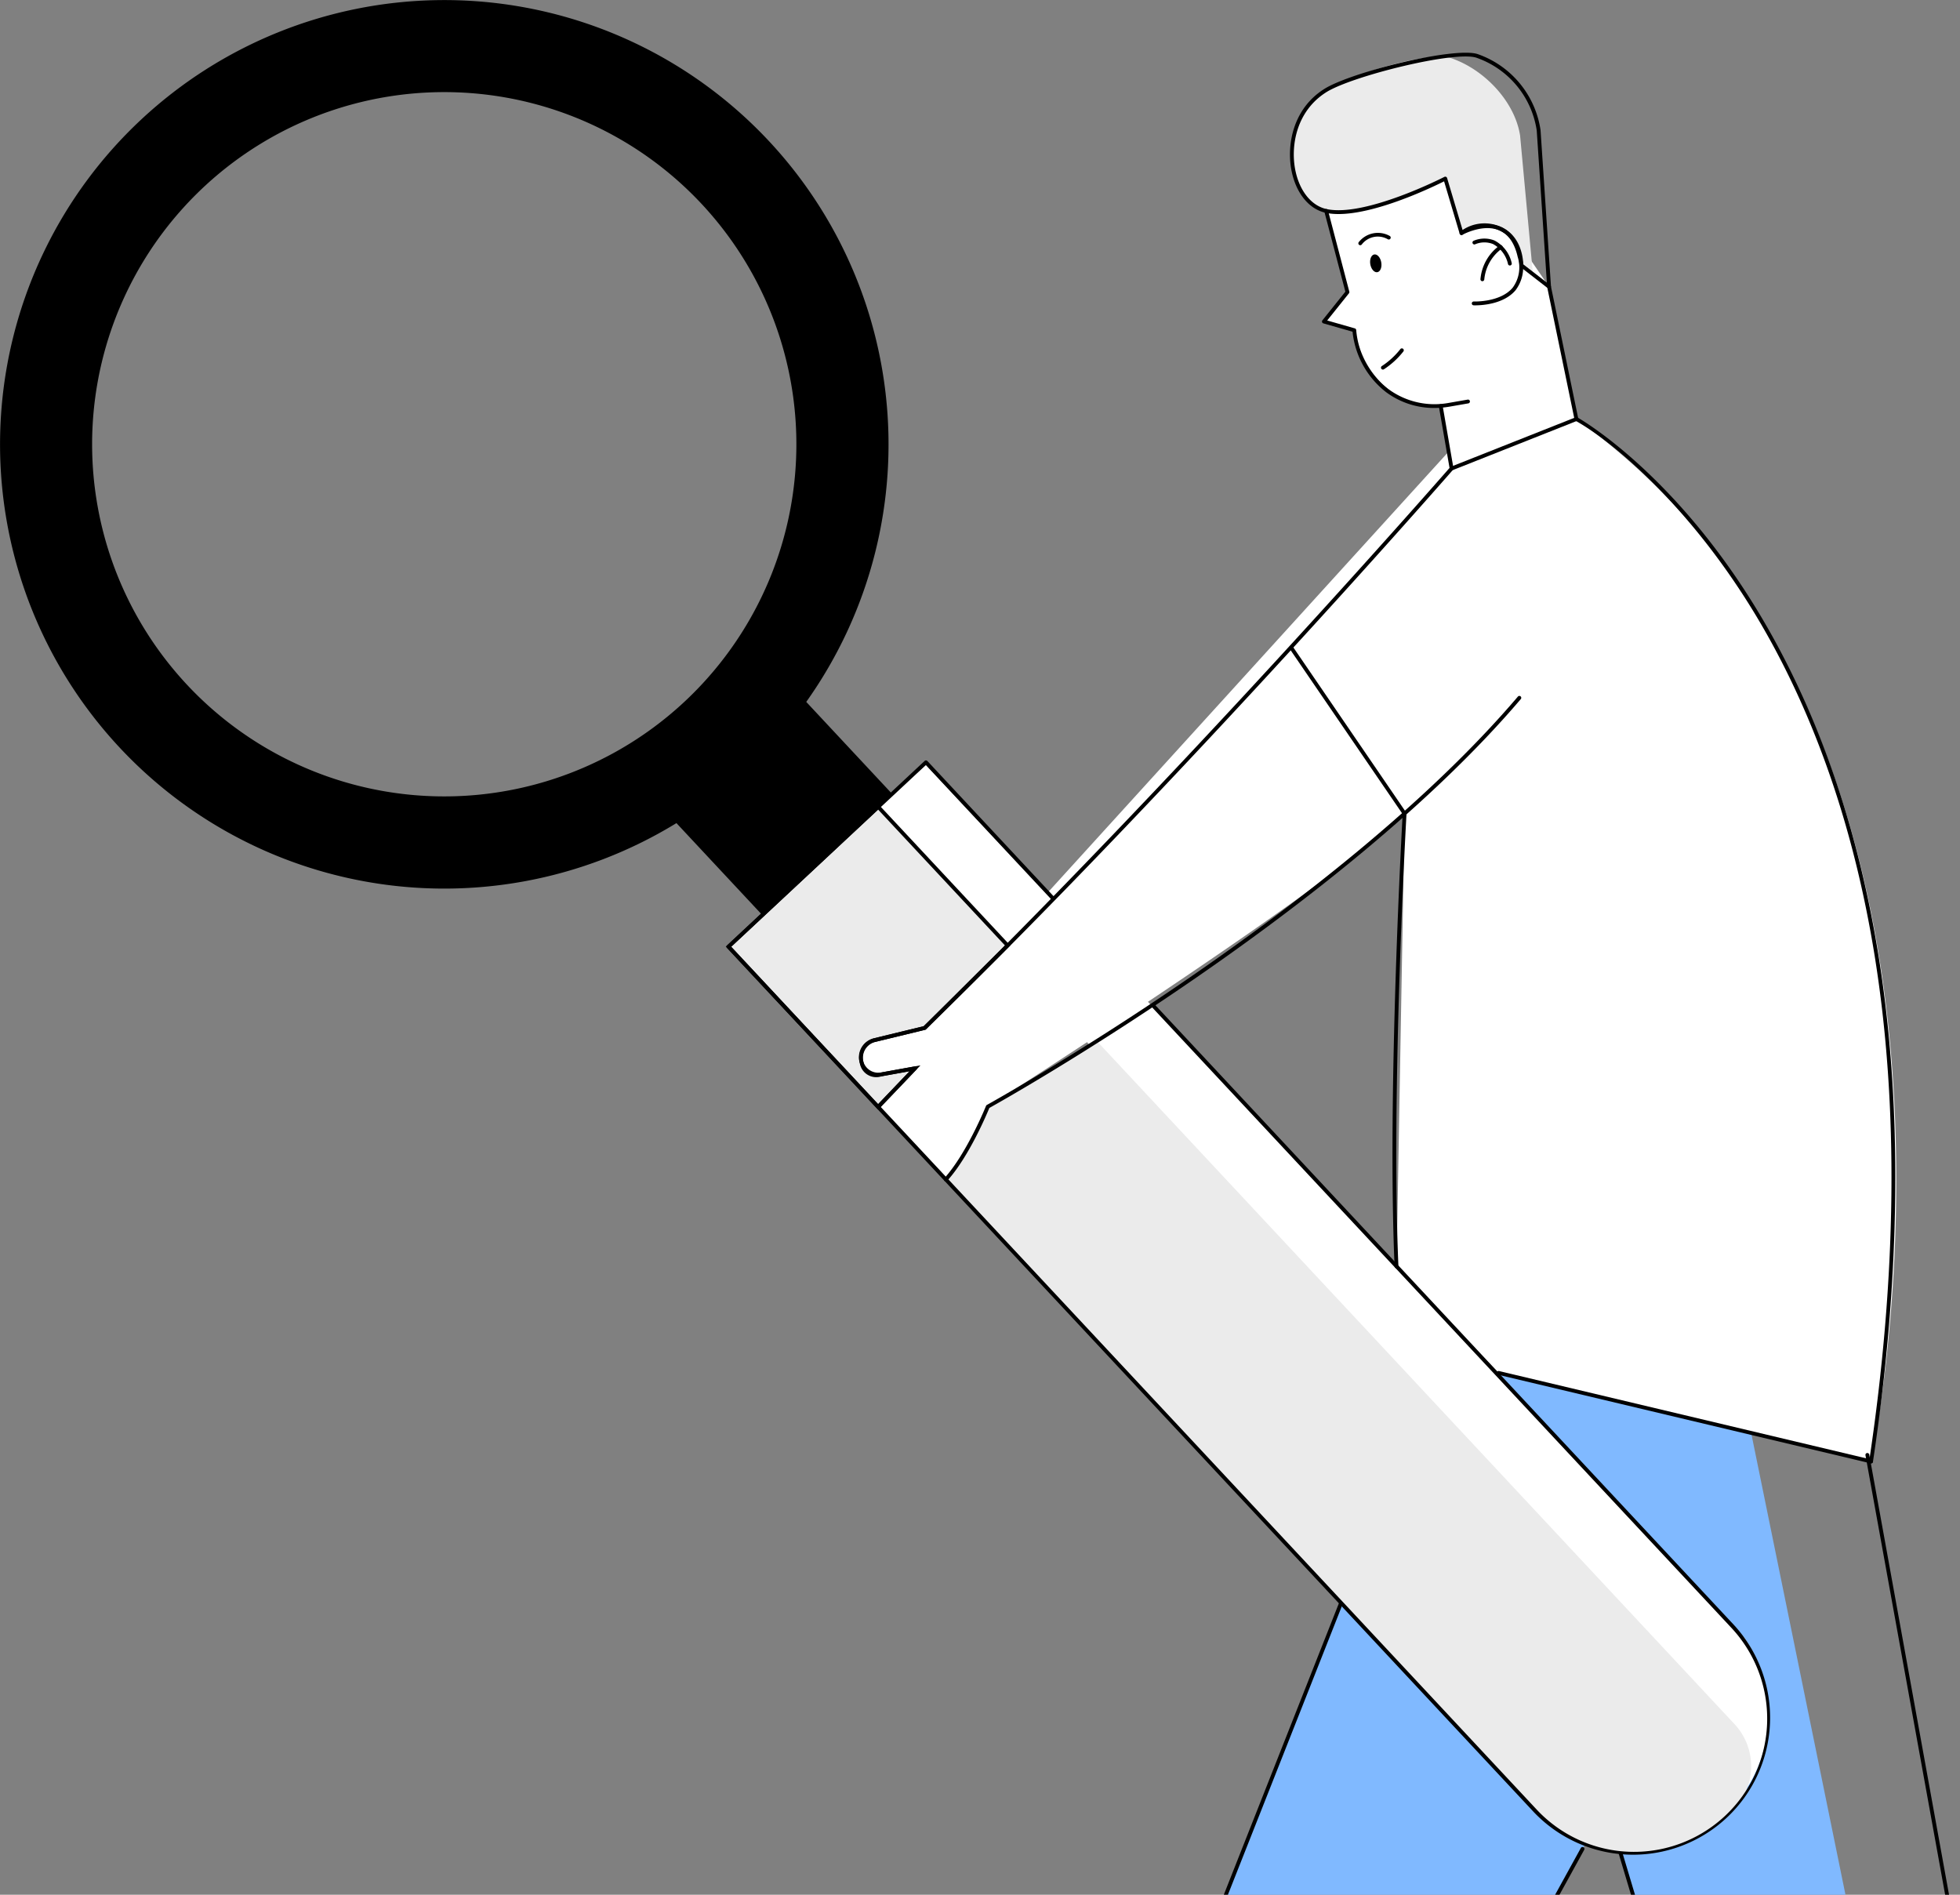 <svg id="_1" data-name="1" xmlns="http://www.w3.org/2000/svg" width="287.094" height="277.525" viewBox="0 0 287.094 277.525" focusable="false" aria-hidden="true"><rect x="0" y="0" width="287.094" height="277.525" fill="#808080" stroke="none"/><path d="M194.251 30.896l3.12 11.889-3.45 4.31 4.451 1.273s1.743 11.218 12.663 11.109l1.158 6.672-76.754 84.415-7.402 1.798s-2.735 1.09-1.823 3.295a2.507 2.507 0 002.88 1.708l4.939-.89-5.405 5.667 10.623 11.377s5.233-9.23 5.44-11.433c0 0 51.691-32.99 61.05-42.918l-1.185 66.324 14.959 15.6 54.552 12.97s22.41-105.584-43.162-152.682L226.9 42l-15.17-22.11z" fill="#fff"/><path fill="#80b9ff" d="M256.505 209.887l-36.99-8.795-22.961 33.394-27.036 68.473 13.387 110.759h33.955l-7.378-102.347 25.807-46.896 44.661 149.243h18.18l-41.625-203.831z"/><path d="M194.104 13.279c3.937-2.498 15.272-5.843 18.487-4.747 4.797 1.635 9.275 6.297 10.065 11.303l1.886 20.336-1.704-1.322s.068-3.5-2.537-5.055a5.533 5.533 0 00-6.226.347l-2.378-7.983s-11.607 5.997-17.446 4.738c-5.838-1.259-7.449-12.986-.147-17.617z" fill="#ebebeb"/><path d="M256.002 261.689s7.283-10.491-.469-21.78L135.618 112.052l-6.98 6.133z" fill="#fff"/><path d="M202.32 38.43c.125.716-.133 1.358-.575 1.435-.442.077-.9-.441-1.025-1.156-.124-.716.134-1.358.576-1.434s.9.44 1.024 1.156zm13.772 6.294a5.12 5.12 0 01-.242-.004.279.279 0 01-.267-.292.283.283 0 01.292-.268c.04.003 3.89.142 5.696-2.02a5.028 5.028 0 00.734-4.516c-.445-1.977-1.331-3.274-2.632-3.855-2.391-1.068-5.431.6-5.461.617a.28.28 0 11-.273-.49c.133-.075 3.32-1.82 5.963-.64 1.47.658 2.464 2.086 2.95 4.244a5.55 5.55 0 01-.852 5.002c-1.732 2.07-4.988 2.222-5.908 2.222zm-16.845-8.806a.275.275 0 01-.162-.051.28.28 0 01-.067-.39 3.57 3.57 0 014.527-.928.28.28 0 01-.24.507 2.958 2.958 0 00-3.83.744.278.278 0 01-.228.118z"/><path d="M221.16 38.89a.28.28 0 01-.268-.198 4.385 4.385 0 00-2.196-2.944 3.45 3.45 0 00-2.613.03.28.28 0 11-.24-.507 4.003 4.003 0 013.08-.037 4.908 4.908 0 012.504 3.292.28.28 0 01-.267.363z"/><path d="M217.133 41.188h-.02a.28.28 0 01-.26-.3 6.777 6.777 0 012.81-4.933.28.28 0 01.308.47 6.318 6.318 0 00-2.558 4.503.28.28 0 01-.28.26zm-14.571 12.944a.28.28 0 01-.152-.515 11.272 11.272 0 002.71-2.485.28.28 0 01.441.347 11.824 11.824 0 01-2.846 2.608.283.283 0 01-.153.045z"/><path d="M210.105 59.756a11.778 11.778 0 01-7.088-2.326 12.891 12.891 0 01-4.9-8.844l-4.273-1.221a.28.28 0 01-.142-.445l3.362-4.2-3.084-11.753a.28.28 0 11.542-.142l3.12 11.889a.281.281 0 01-.052.246l-3.187 3.981 4.046 1.157a.28.28 0 01.201.237 12.22 12.22 0 004.703 8.645 11.41 11.41 0 008.855 2.033l2.773-.482a.275.275 0 01.324.228.28.28 0 01-.228.324l-2.772.482a12.857 12.857 0 01-2.2.191z"/><path d="M226.901 42.28a.283.283 0 01-.171-.058l-4.064-3.151a.282.282 0 01-.109-.227c0-.033.03-3.358-2.4-4.81a5.201 5.201 0 00-5.903.324.281.281 0 01-.448-.137l-2.282-7.66c-1.903.952-11.92 5.773-17.332 4.61-2.512-.543-4.45-2.992-5.056-6.394-.64-3.597.236-8.83 4.818-11.735 3.917-2.484 19.179-6.245 22.505-5.113a13.94 13.94 0 019.194 11.13l1.529 22.922a.282.282 0 01-.149.266.278.278 0 01-.132.033zm-3.784-3.569l3.463 2.685-1.484-22.274a13.372 13.372 0 00-8.818-10.662c-3.146-1.073-18.28 2.682-22.024 5.056-4.347 2.757-5.176 7.736-4.566 11.162.566 3.173 2.337 5.451 4.622 5.944 5.671 1.222 17.143-4.653 17.259-4.713a.28.28 0 01.397.17l2.267 7.61a5.79 5.79 0 016.212-.136c2.439 1.456 2.656 4.457 2.672 5.158zM194.104 13.28zm22.756 400.719h-33.955a.28.28 0 01-.278-.248L169.24 302.993a.277.277 0 01.017-.137l33.893-85.839a.28.28 0 11.521.206l-33.866 85.773 13.349 110.442h33.404l-7.356-102.046a.282.282 0 01.035-.156l22.319-40.558a.28.28 0 01.492.27l-22.28 40.486 7.371 102.264a.28.28 0 01-.28.3zm93.028 0H279.95a.282.282 0 01-.269-.2l-51.68-172.701-8.491-12.572a.28.28 0 11.464-.314l8.516 12.607a.293.293 0 01.036.077l51.633 172.541h29.393l-36.304-200.285a.28.28 0 01.226-.326.285.285 0 01.326.226l36.364 200.616a.28.28 0 01-.276.33z"/><path d="M212.623 68.904a.28.28 0 01-.104-.54l18.064-7.158-3.956-19.149a.28.28 0 11.549-.114l4.004 19.38a.28.28 0 01-.171.317l-18.283 7.245a.28.28 0 01-.103.02z"/><path d="M274.067 214.342a.275.275 0 01-.042-.003.28.28 0 01-.235-.319c4.07-27.15 4.34-52.057.802-74.03-2.83-17.572-8.088-33.317-15.627-46.799-10.27-18.363-22.933-28.677-28.194-31.565a.28.28 0 11.269-.492c.153.084 15.479 8.673 28.393 31.745 7.578 13.54 12.863 29.349 15.707 46.989 3.553 22.039 3.285 47.015-.796 74.236a.28.28 0 01-.277.238z"/><path d="M274.067 214.342a.273.273 0 01-.065-.007l-54.552-12.97a.28.28 0 11.13-.546l54.552 12.97a.28.28 0 01-.065.553zm-69.512-28.57a.282.282 0 01-.28-.268c-1.118-25.604 1.163-65.948 1.186-66.352a.27.27 0 01.296-.264.28.28 0 01.263.296c-.023.404-2.302 40.72-1.184 66.296a.281.281 0 01-.269.292zm-73.879-69.49l-12.579-13.474a65.071 65.071 0 10-19.014 17.753l12.579 13.473zM27.37 100.27a51.579 51.579 0 1172.9 2.503 51.578 51.578 0 01-72.9-2.503z"/><path d="M134.033 156.474l-4.938.891a2.181 2.181 0 01-2.881-1.708 2.702 2.702 0 011.823-3.295l7.403-1.798 12.149-12.08-18.95-20.3-21.933 20.477 21.922 23.48z" fill="#ebebeb"/><path d="M128.626 162.55l-22.316-23.903.206-.19 22.136-20.669.191.206 19.137 20.496-12.398 12.328-7.479 1.816a2.406 2.406 0 00-1.619 2.948 1.885 1.885 0 002.517 1.519l5.828-1.056zm-21.523-23.876l21.527 23.058 4.606-4.829-4.092.738a2.436 2.436 0 01-3.2-1.91 2.994 2.994 0 012.006-3.636l7.347-1.786 11.902-11.833-18.575-19.895z"/><path d="M254.07 252.537l-93.419-100.063-15.96 9.612a37.808 37.808 0 01-6.065 10.764l86.209 92.34a19.753 19.753 0 0027.918.958l.878-.82a9.05 9.05 0 00.44-12.791z" fill="#ebebeb"/><path d="M138.54 173.038a.28.28 0 01-.209-.47c3.27-3.6 6.073-10.517 6.1-10.587a.283.283 0 01.125-.14c.506-.28 50.9-28.263 77.779-59.81a.28.28 0 01.427.363c-26.418 31.005-75.453 58.555-77.848 59.89-.358.874-3 7.172-6.167 10.662a.28.28 0 01-.208.092zm-9.87-10.686a.28.28 0 01-.202-.474l4.765-4.974-4.089.737a2.839 2.839 0 01-1.174-5.552l7.33-1.78c37.092-36.185 74.935-79.38 77.024-81.769l-1.565-9.015a.28.28 0 01.228-.324.276.276 0 01.325.228l1.587 9.147a.28.28 0 01-.065.232c-.388.445-39.194 44.888-77.199 81.956a.282.282 0 01-.129.072l-7.403 1.799a2.277 2.277 0 00-1.623 2.934 2.288 2.288 0 002.564 1.52l4.94-.891a.28.28 0 01.252.47l-5.363 5.598a.279.279 0 01-.203.086z"/><path d="M205.74 119.449a.28.28 0 01-.23-.123l-16.612-24.305a.28.28 0 01.463-.316l16.611 24.305a.28.28 0 01-.231.439zm48.203 118.519l-84.874-90.91-.003-.002-.473.315 19.34 20.715 65.6 70.265a19.506 19.506 0 11-28.516 26.622L107.103 138.674l28.515-26.622 18.5 19.816.393-.402-18.674-20.002a.28.28 0 00-.396-.013l-28.926 27.005a.28.28 0 00-.014.396l118.106 126.504a20.067 20.067 0 0029.336-27.388z"/></svg>